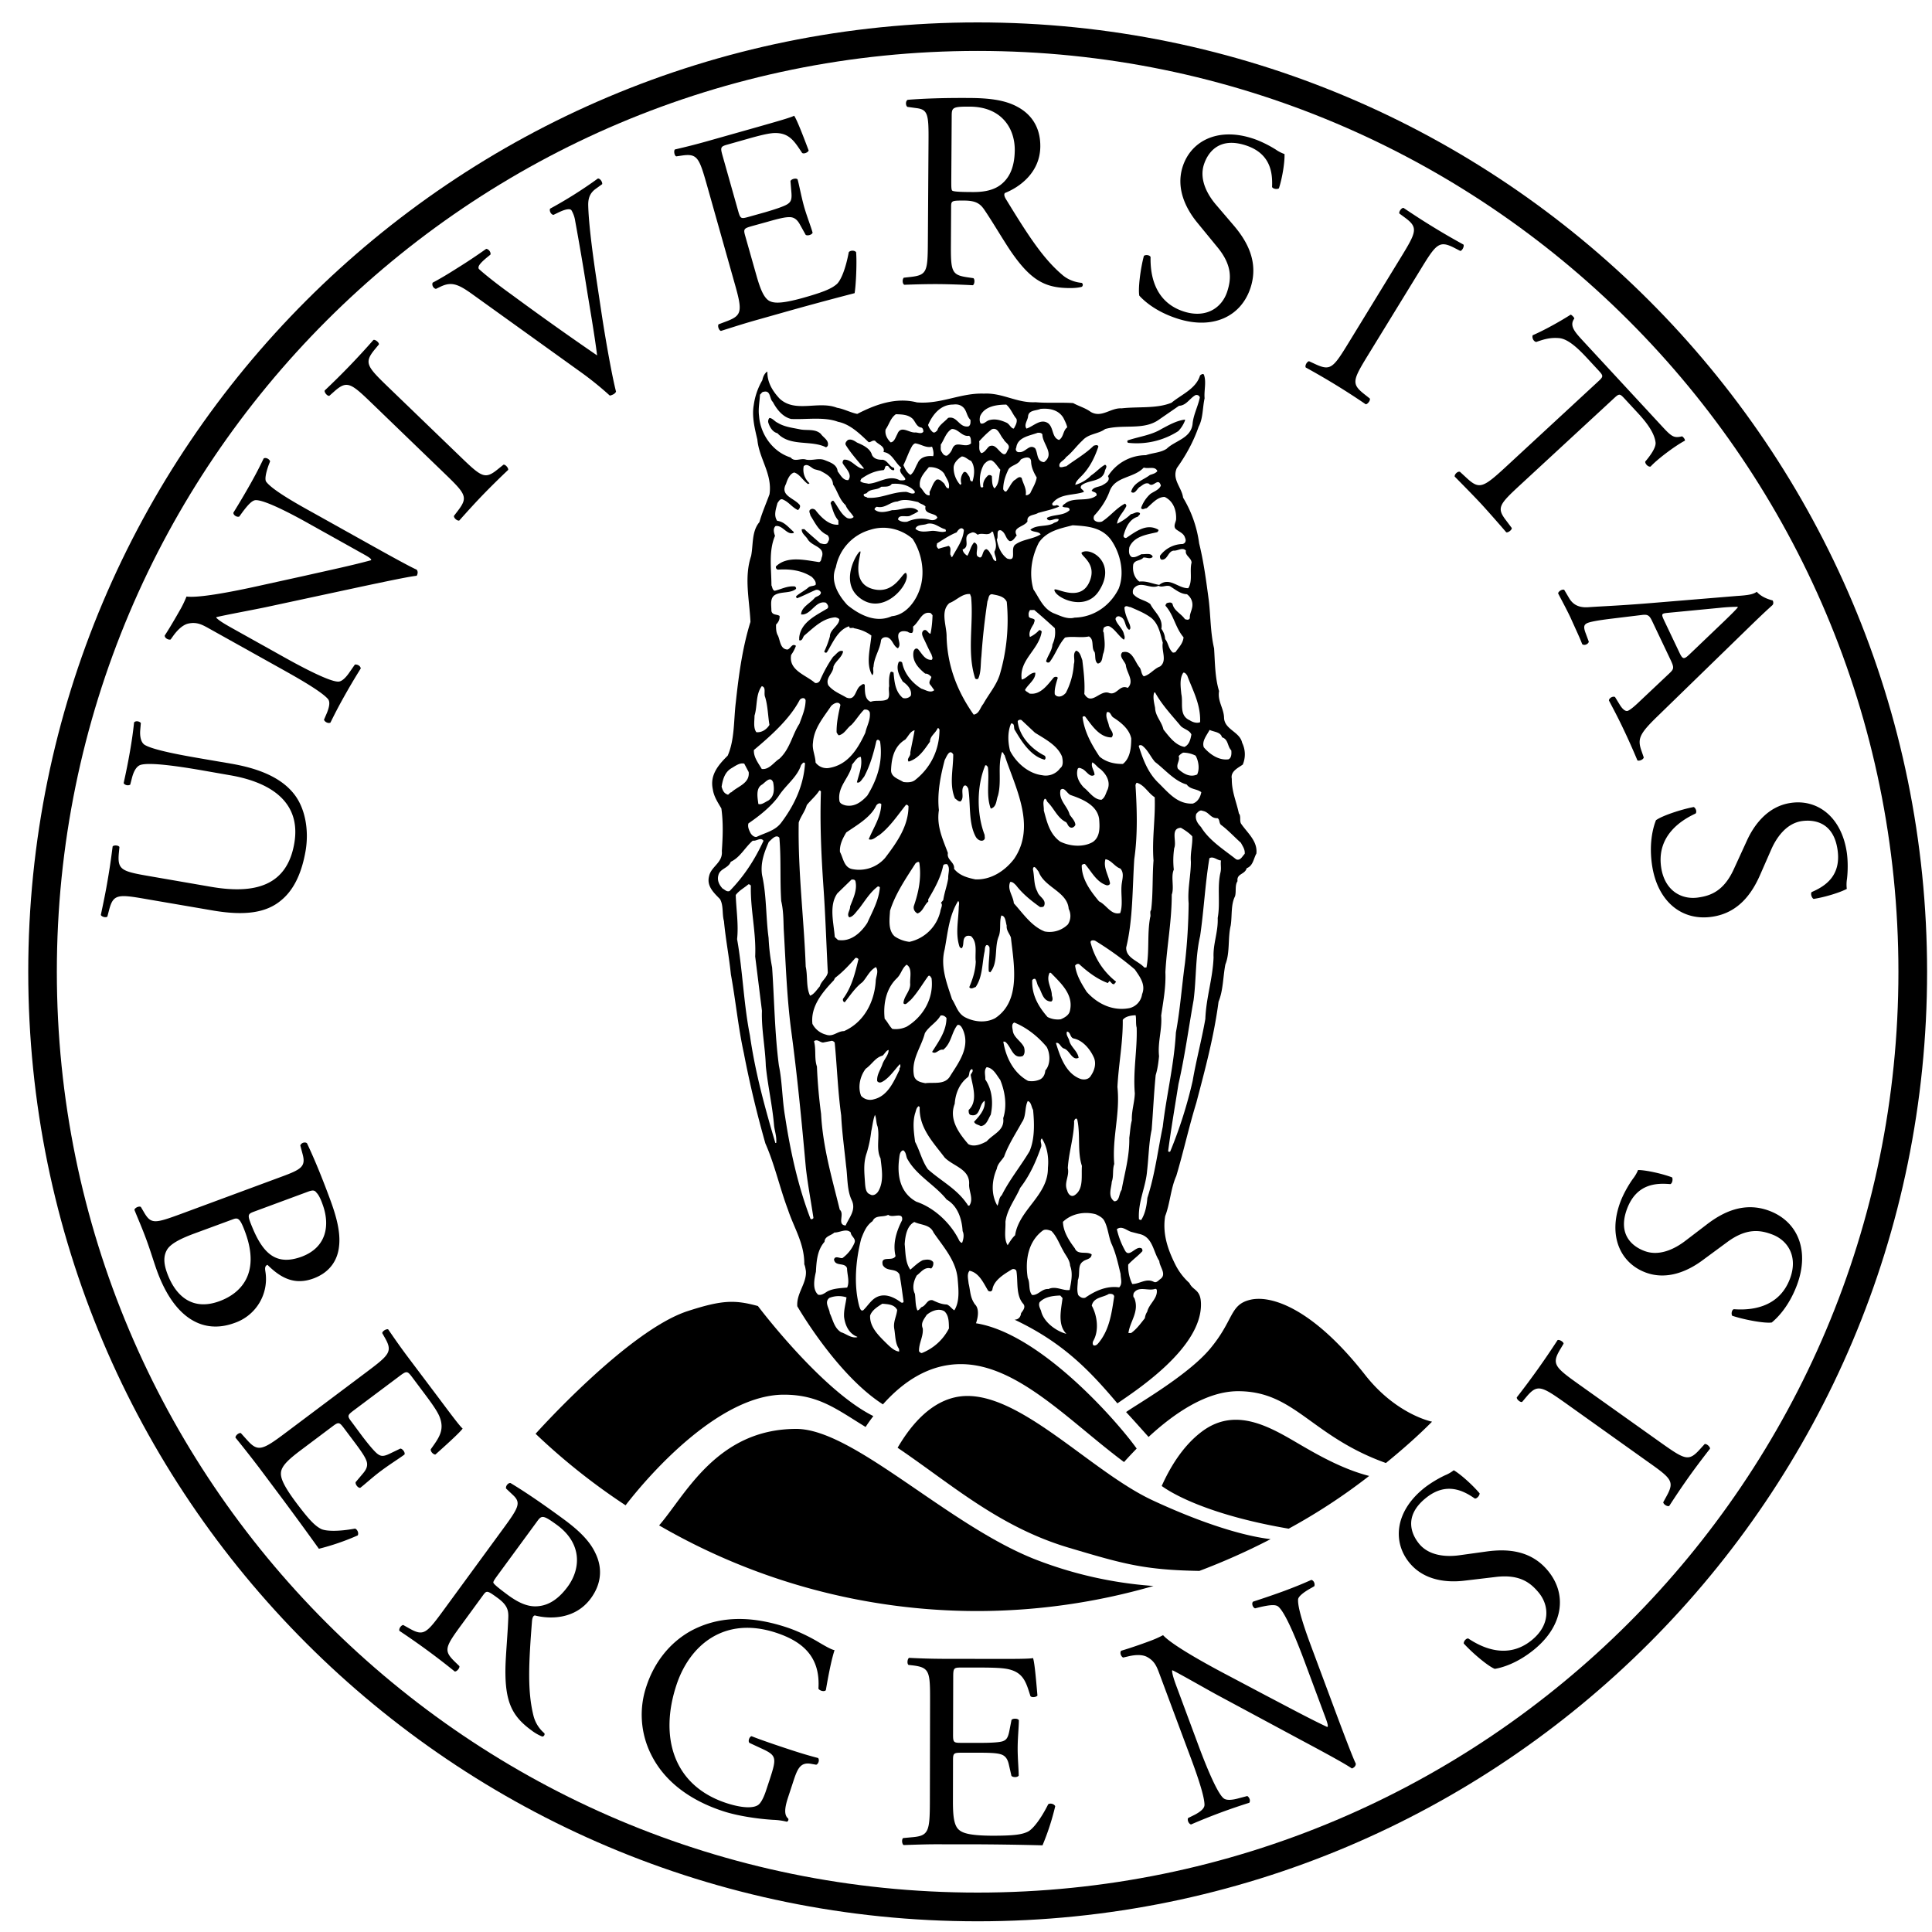 <svg width="50" height="50" xmlns="http://www.w3.org/2000/svg"><g fill="currentColor" fill-rule="evenodd"><path d="M5.134 19.92c-.444-.075-1.271-.205-1.506-.121-.096.037-.168.158-.213.334l-.045.174c-.059.036-.15.007-.17-.041.061-.272.114-.534.163-.816.052-.3.079-.494.107-.754.047-.051.138-.029.175.015l-.015.174c-.017.183.023.331.11.389.22.141 1.043.284 1.444.353l.81.139c.624.109 1.265.323 1.627.798.282.367.378.931.287 1.461-.087.495-.265.973-.627 1.271-.381.325-.934.413-1.788.265l-1.691-.29c-.746-.131-.87-.136-.977.273l-.046.176c-.037.039-.156.004-.169-.043.075-.356.126-.599.174-.886.051-.293.086-.531.131-.885.03-.039.154-.032.176.015l-.017.174c-.035.425.084.458.829.586l1.548.268c1.154.201 1.976-.027 2.165-1.122.18-1.04-.568-1.575-1.659-1.763l-.823-.144zM9.66 14.14c.191.106.946.528 1.122.602.03.034.04.091.002.159-.15.016-.475.078-1.412.277l-2.499.537c-.294.062-1.055.203-1.27.256l-.007.014c.062.069.205.156.396.263l1.384.773c.298.166 1.127.621 1.377.619.092.002.201-.104.302-.256l.129-.185c.073-.01.146.039.152.101a16.77 16.77 0 0 0-.434.733c-.149.266-.238.441-.351.669-.057.028-.147-.017-.166-.076l.078-.181c.062-.157.082-.28.028-.35-.178-.217-.956-.643-1.261-.814l-1.835-1.024c-.178-.099-.314-.168-.535-.116-.139.038-.268.166-.372.308l-.072.101c-.061.017-.156-.037-.153-.102.168-.257.356-.592.421-.706a2.88 2.88 0 0 0 .143-.304c.395.055 1.651-.226 2.004-.305l1.036-.228c.733-.165 1.263-.277 1.734-.406l.007-.014c-.018-.043-.117-.098-.252-.172l-1.36-.76c-.297-.168-1.127-.622-1.383-.609-.079.007-.173.087-.348.324l-.073.101c-.062.023-.161-.039-.151-.103a21 21 0 0 0 .437-.738c.153-.273.239-.441.346-.664.06-.033.149.017.166.076l-.037.095c-.08.222-.102.378-.065.43.169.236.962.664 1.256.828l1.516.847zM9.637 10.45c-.553-.535-.654-.612-.978-.327l-.136.121c-.052.011-.136-.091-.12-.138a19.104 19.104 0 0 0 1.261-1.308c.047-.017.151.065.142.116l-.117.141c-.27.335-.193.431.362.966l1.864 1.798c.555.535.637.595.972.322l.143-.115c.05-.011.134.089.121.135a22.21 22.21 0 0 0-.643.634c-.213.221-.379.404-.622.676-.045.015-.139-.054-.139-.118l.11-.144c.26-.344.198-.426-.357-.961L9.637 10.45zM12.218 7.61c-.359-.257-.533-.327-.817-.191l-.119.057c-.065-.01-.114-.099-.084-.161.187-.099.388-.218.651-.386.272-.169.483-.312.733-.488.059 0 .129.084.111.148l-.086.07c-.215.178-.241.245-.216.299.052.053.365.32.852.669a79.84 79.84 0 0 0 2.21 1.571c-.064-.526-.204-1.323-.27-1.739a73.802 73.802 0 0 0-.297-1.739.767.767 0 0 0-.095-.275c-.027-.042-.119-.054-.349.059l-.119.057c-.067-.009-.113-.109-.086-.161a11.252 11.252 0 0 0 1.236-.78c.061-.004.123.095.111.146l-.178.129c-.139.105-.186.238-.183.416.009.397.084 1.048.203 1.85l.145.966c.11.722.271 1.616.372 2.01a.165.165 0 0 1-.057.061.322.322 0 0 1-.104.04 8.376 8.376 0 0 0-.798-.641L12.218 7.61zM18.295 4.79c-.206-.726-.25-.827-.676-.76l-.117.017c-.049-.015-.071-.146-.035-.179.305-.071.545-.131.831-.212l1.317-.372c.448-.128.86-.243.937-.289.078.11.262.599.376.899-.015.051-.124.098-.169.064-.2-.3-.331-.526-.722-.515-.155.007-.382.064-.689.151l-.505.143c-.209.058-.206.072-.13.339l.395 1.4c.056.196.078.189.286.131l.407-.114c.294-.086.507-.16.582-.212.077-.052.114-.107.099-.293l-.025-.302c.023-.054.142-.085.184-.044.047.168.096.448.171.715.072.25.175.508.218.664-.013.055-.132.089-.179.057l-.141-.253c-.064-.119-.143-.212-.292-.205-.105 0-.275.039-.548.118l-.406.112c-.21.06-.23.074-.178.255l.28.988c.104.37.193.602.337.691.108.058.277.094.893-.079.54-.153.734-.24.867-.359.107-.106.226-.404.303-.82.04-.047.144-.055.19 0 .022.258-.002.847-.039 1.061-.635.165-1.259.333-1.882.51l-.63.178c-.3.084-.537.159-.946.289-.047-.007-.094-.114-.064-.17l.225-.085c.389-.15.396-.264.186-.998l-.711-2.521zM24.03 3.65c.005-.691-.017-.815-.314-.852l-.233-.032c-.05-.037-.05-.154.009-.183.407-.032.909-.052 1.621-.047.452.004.881.044 1.215.227.347.184.598.513.595 1.023-.003.689-.552 1.065-.916 1.209-.037.042-.001.116.036.174.575.941.957 1.527 1.449 1.944.122.109.305.19.499.207.037.015.044.072.007.102-.065.02-.181.035-.32.033-.617-.003-.988-.187-1.5-.925-.187-.27-.481-.775-.704-1.102-.109-.161-.225-.235-.517-.237-.327-.001-.34.004-.342.156l-.005.918c-.006.763.009.85.43.912l.152.022c.044.037.029.161-.015.183a19.663 19.663 0 0 0-.865-.029c-.307-.002-.567.005-.909.017-.046-.022-.059-.131-.014-.183l.181-.02c.423-.049.438-.143.443-.906l.017-2.611zm.589 1.04c0 .131 0 .211.021.24.022.023.131.039.502.04.262.004.538-.025.75-.184.198-.151.365-.404.37-.899.004-.574-.349-1.122-1.157-1.127-.451-.004-.473.025-.475.23l-.011 1.7zM30.486 8.25c-.584-.184-.894-.48-1.001-.599-.035-.179.03-.699.119-1.029.05-.039.157-.019.173.031-.009.386.062 1.156.867 1.411.582.183.987-.109 1.118-.523.098-.307.143-.666-.263-1.153l-.522-.637c-.275-.339-.551-.86-.372-1.43.208-.66.891-1.03 1.791-.745.217.067.451.188.617.292a.94.94 0 0 0 .23.119c.009.188-.05.595-.144.885-.04.034-.156.019-.178-.033.015-.361-.03-.872-.696-1.082-.681-.215-.969.191-1.07.508-.126.404.114.8.321 1.04l.446.522c.352.41.654.947.446 1.606-.242.763-.981 1.102-1.882.817M36.255 6.66c.402-.657.454-.77.109-1.025l-.148-.109c-.021-.047.057-.151.106-.146.304.203.51.337.772.497.248.152.462.277.781.453.024.042-.032.161-.084.164l-.162-.084c-.384-.193-.463-.095-.864.562l-1.354 2.207c-.402.657-.444.753-.104 1.021l.143.113c.023.047-.057.152-.106.149a18.576 18.576 0 0 0-1.551-.951c-.027-.042.023-.147.084-.163l.164.076c.393.181.46.102.862-.555l1.352-2.209zM39.354 12.54c-.56.518-.631.602-.371.936l.141.188c.009.05-.097.127-.142.112a35.638 35.638 0 0 0-.631-.716c-.198-.213-.377-.394-.703-.726-.013-.047.067-.143.135-.124l.192.177c.309.28.413.232.975-.285l2.386-2.207c.166-.152.171-.159.024-.318l-.272-.294c-.213-.23-.495-.515-.741-.533-.237-.02-.403.035-.59.1-.073-.013-.114-.112-.091-.174.319-.138.735-.374.983-.533.025.006.095.072.094.102-.141.191.027.362.253.607l2.001 2.163c.266.289.32.328.535.277.033.019.084.082.072.113-.273.144-.741.504-.886.669-.063.018-.147-.072-.139-.129.119-.138.282-.359.267-.493-.024-.207-.17-.45-.44-.743l-.35-.379c-.148-.16-.148-.151-.325.013l-2.377 2.197zM43.199 17.43c.124-.116.131-.149.037-.349l-.471-.991c-.077-.164-.116-.195-.277-.174l-.798.097c-.343.042-.542.08-.614.114-.079.038-.103.089-.042.253l.084.227c-.01.06-.116.112-.171.063-.067-.176-.165-.379-.304-.691-.104-.218-.228-.447-.319-.622.007-.054.106-.116.158-.092l.123.208c.088.152.228.263.509.241.358-.025.872-.043 1.74-.117l2.091-.173c.282-.018.424-.038.52-.109.121.136.292.193.412.225.019.038.027.092-.013.127-.248.222-.5.47-.743.706l-2.214 2.154c-.474.458-.533.59-.431.889l.064.186c-.012.062-.123.099-.164.077a17.532 17.532 0 0 0-.358-.803c-.149-.316-.281-.559-.379-.747.002-.065.104-.12.158-.09l.111.181c.078.132.162.205.228.173.07-.034.174-.121.307-.25l.756-.713zm-.032-1.57c-.176.018-.179.027-.092.213l.384.807c.089.192.122.192.272.048l.902-.862c.132-.129.282-.272.342-.349l-.007-.013a4.641 4.641 0 0 0-.462.027l-1.339.129zM42.755 22.39c-.089-.605.042-1.013.101-1.162.146-.111.642-.279.977-.342.057.026.088.132.047.169-.35.161-1.013.562-.889 1.395.091.604.529.842.961.777.316-.045.661-.164.921-.738l.344-.75c.184-.396.533-.872 1.124-.959.682-.104 1.315.347 1.454 1.283.032.223.028.488.005.683a.909.909 0 0 0-.005.258c-.165.09-.557.214-.859.26-.047-.022-.087-.134-.049-.178.332-.144.77-.408.668-1.098-.104-.705-.594-.785-.926-.738-.416.063-.667.452-.793.743l-.275.627c-.213.496-.564 1.004-1.248 1.105-.792.119-1.419-.399-1.558-1.335M7.294 30.45c.505-.186.624-.262.538-.579l-.06-.226c.022-.07.124-.101.173-.057.169.356.362.813.597 1.449.159.429.276.85.233 1.214-.034.347-.225.673-.661.835-.491.182-.85-.013-1.192-.352-.067.027-.067.089-.054.17a1.202 1.202 0 0 1-.802 1.335c-.791.291-1.539-.098-1.994-1.325-.074-.198-.176-.54-.282-.827-.11-.3-.211-.527-.311-.775.006-.049.11-.106.166-.077l.067.114c.194.339.273.324.991.06l2.591-.959zm-2.283 1.48c-.244.092-.588.233-.691.418-.109.189-.067.405.009.61.225.605.669.969 1.352.716.538-.198 1.065-.703.664-1.788-.136-.369-.188-.38-.324-.328l-1.01.372zm1.582-.58c-.19.07-.201.082-.059.424.285.686.627.984 1.27.75.667-.249.736-.841.543-1.359-.053-.151-.105-.248-.156-.298-.045-.062-.089-.074-.213-.029l-1.385.512zM9.484 35.51c.605-.454.684-.532.468-.904l-.059-.104c-.003-.052.111-.119.154-.097.177.258.319.461.497.699l.822 1.092c.28.374.536.718.607.775-.074.107-.465.458-.705.672-.052.004-.134-.08-.119-.137.207-.292.371-.497.22-.857-.062-.143-.196-.332-.389-.589l-.314-.419c-.132-.175-.144-.166-.364 0l-1.164.872c-.162.124-.149.141-.016.315l.251.339c.185.243.331.414.406.466.077.054.141.069.309-.013l.273-.131c.057.003.131.101.107.154-.139.104-.382.254-.603.42-.212.156-.415.345-.542.442-.059.007-.133-.092-.119-.147l.188-.223c.087-.103.144-.208.085-.346-.038-.099-.137-.245-.307-.471l-.253-.337c-.131-.175-.149-.188-.302-.074l-.82.616c-.308.231-.493.397-.521.566-.017.121.01.291.394.804.337.448.486.598.647.679.136.06.458.064.874-.012.058.02.102.114.069.176a6.187 6.187 0 0 1-1.005.346 88.708 88.708 0 0 0-1.154-1.573l-.392-.524a32.259 32.259 0 0 0-.612-.778c-.009-.047.075-.129.137-.12l.161.179c.278.31.387.275.998-.185l2.093-1.571zM13.024 39.56c.409-.558.465-.671.245-.875l-.171-.161c-.019-.059.05-.153.114-.143.35.211.768.491 1.343.912.364.265.688.549.85.894.175.351.187.767-.114 1.178-.409.556-1.071.54-1.45.442-.056.014-.069.094-.074.163-.086 1.1-.117 1.798.037 2.423a.875.875 0 0 0 .283.462c.02.032-.006.084-.053.087a1.17 1.17 0 0 1-.28-.161c-.499-.364-.69-.731-.673-1.627.007-.33.062-.911.074-1.31.005-.193-.045-.32-.279-.491-.265-.193-.281-.196-.372-.072l-.54.739c-.453.616-.491.696-.186.992l.111.107c.013.055-.073.147-.12.139a18.84 18.84 0 0 0-1.43-1.05c-.024-.042.028-.139.095-.154l.158.089c.371.208.44.139.891-.477l1.541-2.106zm-.133 1.19c-.077.106-.124.17-.124.205.005.032.084.107.384.329.21.152.452.293.715.288.25-.006.535-.114.827-.511.34-.465.374-1.116-.277-1.594-.364-.265-.399-.256-.518-.09l-1.007 1.373zM20.394 46.52c-.091.278-.104.455.005.545a.06.06 0 0 1-.035.081 1.732 1.732 0 0 0-.357-.049c-.4-.024-.925-.102-1.299-.226-.82-.269-1.499-.745-1.854-1.458a2.296 2.296 0 0 1-.123-1.778c.193-.587.582-1.117 1.161-1.434.62-.33 1.41-.432 2.453-.09.394.129.737.325.846.392.122.071.32.19.407.203-.075.228-.151.601-.225 1.035-.038.05-.166.015-.192-.04.052-.81-.391-1.214-1.096-1.446-1.341-.441-2.242.322-2.581 1.36-.436 1.325-.092 2.593 1.297 3.049.427.139.713.134.828.042.051-.038.126-.151.198-.372l.091-.275c.191-.582.182-.629-.23-.817l-.292-.136c-.047-.045.002-.166.055-.173.197.079.574.21.983.344.269.089.505.16.738.22.04.045.014.151-.048.174l-.116-.02c-.302-.062-.373.131-.487.482l-.127.387zM24.07 44.02c.002-.756-.012-.865-.441-.919l-.116-.013c-.045-.029-.03-.161.015-.183.312.016.559.023.857.025l1.367.002c.466.001.896.001.983-.021.044.125.085.648.114.97-.03.042-.146.057-.181.015-.109-.344-.173-.599-.552-.693-.153-.038-.386-.045-.706-.047h-.523c-.218-.001-.218.014-.218.29l-.004 1.454c0 .203.02.205.24.205h.421c.305.002.532-.012.619-.04.087-.03.138-.074.174-.255l.059-.3c.037-.042.161-.042.19.008 0 .176-.031.458-.031.736 0 .262.027.537.027.698-.028.05-.151.05-.188.007l-.065-.284c-.028-.13-.079-.241-.225-.278-.102-.029-.276-.037-.56-.037h-.423c-.218 0-.239.007-.239.195l-.002 1.024c-.002.388.02.634.136.758.087.088.24.168.88.171.561 0 .772-.028.931-.109.131-.072.329-.327.518-.704.051-.037.153-.013.182.05a6.422 6.422 0 0 1-.329 1.012 79.784 79.784 0 0 0-1.949-.027h-.656c-.312-.002-.558.005-.989.02-.042-.024-.057-.139-.014-.181l.24-.022c.416-.037.451-.144.453-.909l.005-2.618zM34.016 42.83c-.116-.314-.444-1.154-.421-1.441.007-.067.122-.171.329-.286l.089-.051c.026-.055-.009-.151-.076-.164-.226.101-.402.173-.694.283-.258.094-.493.175-.812.279-.047.04-.013.152.05.174l.12-.03c.286-.067.41-.067.474-.02.205.156.542 1.041.663 1.36l.543 1.459c.054.143.094.25.079.295l-.014.005c-.442-.208-.917-.464-1.583-.813l-.939-.497c-.319-.167-1.457-.768-1.724-1.065a2.675 2.675 0 0 1-.305.138c-.124.047-.485.179-.779.265-.043.049-.005.151.051.176l.121-.028c.171-.042.352-.056.483.005.203.104.261.244.332.436l.734 1.969c.123.327.44 1.155.435 1.437-.005.087-.099.168-.249.248l-.176.087c-.025.057.017.15.077.166a15.316 15.316 0 0 1 1.507-.561c.035-.051.01-.135-.051-.175l-.218.057c-.176.05-.327.061-.397 0-.192-.159-.529-1.043-.648-1.363l-.553-1.488c-.077-.203-.129-.362-.131-.453l.013-.007c.198.098.871.483 1.133.626l2.252 1.211c.845.451 1.13.617 1.256.704.074-.028.102-.078.101-.125-.086-.17-.388-.98-.465-1.183l-.607-1.63zM39.728 42.67c-.468.391-.885.495-1.043.52-.17-.065-.572-.403-.803-.656-.006-.062.068-.142.119-.129.322.215 1.008.572 1.655.03.469-.391.441-.889.161-1.224-.205-.245-.483-.476-1.11-.399l-.82.097c-.433.05-1.022.002-1.404-.456-.443-.53-.389-1.307.337-1.912.173-.144.401-.278.578-.361a.928.928 0 0 0 .225-.13c.161.092.471.363.669.597.005.052-.07.145-.125.134-.297-.207-.752-.445-1.287.005-.546.454-.362.917-.147 1.174.271.323.736.334 1.05.288l.679-.094c.533-.075 1.149-.042 1.593.49.513.614.398 1.419-.327 2.026M40.527 36.32c-.629-.446-.738-.506-1.016-.179l-.118.14c-.048.019-.147-.068-.139-.117a20.923 20.923 0 0 0 1.055-1.481c.042-.023.158.042.156.092l-.094.158c-.22.371-.126.455.501.902l2.11 1.501c.628.445.72.493 1.01.173l.124-.136c.049-.017.146.071.139.119-.223.287-.372.485-.541.721-.177.25-.316.455-.514.76-.043.024-.146-.033-.156-.094l.088-.161c.208-.38.132-.451-.497-.895l-2.108-1.503zM46.504 33.26c-.215.572-.528.865-.651.966-.181.027-.697-.067-1.023-.174-.033-.051-.01-.158.042-.17.384.029 1.157-.001 1.453-.791.214-.572-.056-.992-.463-1.144-.301-.113-.656-.176-1.163.199l-.665.49c-.353.255-.889.505-1.448.295-.647-.243-.981-.942-.65-1.828.08-.211.213-.443.327-.6a.974.974 0 0 0 .13-.223c.187 0 .591.084.878.189.03.042.01.16-.044.176-.361-.031-.872-.015-1.119.639-.25.668.139.976.453 1.092.396.149.803-.07 1.055-.263l.545-.416c.426-.33.98-.604 1.627-.362.748.281 1.048 1.039.716 1.925"/><path d="M25.301.58C11.73.58.731 11.58.731 25.152c0 13.571 10.999 24.571 24.57 24.571s24.572-11 24.572-24.571C49.873 11.58 38.872.58 25.301.58m0 48.4c-13.16 0-23.83-10.669-23.83-23.831 0-13.161 10.67-23.831 23.83-23.831 13.162 0 23.83 10.67 23.83 23.831 0 13.162-10.668 23.831-23.83 23.831"/><path d="M31.09 37.06c-.49.374-.817.932-1.025 1.397.451.325 1.51.803 3.286 1.105a15.243 15.243 0 0 0 2.083-1.365c-.636-.161-1.25-.501-1.636-.723-.783-.446-1.757-1.142-2.708-.414M19.615 33.8c-.602-.164-.926-.158-1.818.131-1.55.505-3.936 3.175-3.936 3.175a16.548 16.548 0 0 0 2.329 1.851c.666-.865 2.454-2.863 4.097-2.863.901 0 1.366.378 2.115.836.059-.093.128-.187.2-.282-1.348-.669-2.987-2.848-2.987-2.848"/><path d="M24.845 36.14c-.728.096-1.261.719-1.615 1.328 1.387.939 2.62 2.048 4.428 2.586 1.407.418 1.945.577 3.382.601a17.286 17.286 0 0 0 1.843-.822c-.887-.106-2.052-.538-3.054-1.005-1.625-.756-3.498-2.881-4.984-2.688"/><path d="M20.608 36.98c-2.063 0-2.878 1.726-3.55 2.497a16.42 16.42 0 0 0 8.243 2.217 16.48 16.48 0 0 0 4.551-.649 10.444 10.444 0 0 1-3.067-.691c-2.268-.894-4.698-3.374-6.177-3.374M35.327 35.58c-1.372-1.749-2.454-2.073-2.982-1.939-.528.131-.409.532-1.043 1.282-.579.682-1.902 1.435-2.159 1.621.212.227.509.564.582.644.656-.607 1.495-1.184 2.316-1.184 1.47 0 1.884 1.163 3.826 1.859.414-.338.817-.69 1.194-1.07 0 0-.924-.18-1.734-1.213"/><path d="M32.121 21.32c-.049-.074.003-.2-.059-.268-.062-.299-.188-.567-.183-.896-.04-.194.163-.282.284-.369a.68.68 0 0 0-.017-.565c-.06-.29-.468-.341-.468-.659-.012-.242-.171-.416-.129-.679-.107-.351-.104-.733-.129-1.106-.094-.402-.087-.81-.136-1.236-.067-.501-.132-1.003-.25-1.479a3.08 3.08 0 0 0-.416-1.184c-.033-.265-.295-.468-.161-.766.237-.331.433-.69.564-1.07.117-.22.099-.49.154-.735-.018-.21.052-.428-.02-.617-.037-.029-.07.008-.097.023-.103.349-.483.495-.738.708-.383.159-.861.097-1.293.146-.287-.017-.515.257-.799.092-.141-.104-.307-.146-.454-.228-.334-.022-.673.005-.976-.023-.483.025-.851-.247-1.334-.222-.597-.023-1.111.279-1.734.227-.555-.143-1.098.068-1.544.298-.17-.032-.344-.129-.524-.159-.484-.19-1.08.144-1.487-.238-.186-.2-.322-.426-.315-.7-.076.044-.115.143-.131.225a1.743 1.743 0 0 0-.222.644c-.053.295.027.612.093.891.045.498.392.889.315 1.415-.086.238-.191.473-.262.723-.203.242-.156.579-.214.875-.185.554-.044 1.126-.017 1.706-.207.664-.302 1.365-.379 2.078-.057.465-.027.966-.21 1.384-.25.248-.463.503-.386.868.027.192.13.341.222.499.052.374.037.734.012 1.103.03.304-.281.396-.331.654-.064.253.121.423.282.587.097.163.052.389.104.572.043.468.134.926.179 1.377.124.676.191 1.384.334 2.031.153.797.341 1.578.559 2.345.243.55.372 1.153.586 1.719.153.466.427.873.421 1.41.026.059.029.109.041.166.028.324-.248.58-.222.919 0 0 1.015 1.77 2.216 2.539.49-.55 1.172-1.055 2.051-1.041 1.454.022 2.786 1.491 4.189 2.534.099-.111.21-.228.327-.349-.459-.649-2.467-2.975-4.159-3.243 0 0 .131-.336-.027-.49-.129-.185-.112-.327-.164-.542-.008-.102-.05-.243.025-.327.253.054.364.327.483.52.019.01.039.017.059.015a.067.067 0 0 0 .048-.042c.034-.251.312-.409.505-.528.039-.022.103-.007.118.044.045.276-.02.632.181.852.064.087-.015.171-.061.238-.02.176-.169.167-.169.167 1.256.592 1.949 1.322 2.662 2.166.473-.328 2.187-1.431 2.163-2.58-.008-.379-.206-.332-.3-.535a1.615 1.615 0 0 1-.369-.488c-.184-.371-.332-.781-.258-1.241.129-.334.142-.713.288-1.041.186-.623.327-1.27.518-1.892.227-.861.457-1.716.576-2.618.122-.297.114-.641.176-.963.124-.305.06-.686.139-1.011.039-.254 0-.534.111-.753.037-.126-.009-.284.065-.393-.027-.201.19-.166.237-.335.167-.062.177-.248.251-.379.035-.321-.226-.527-.394-.77zm-.817-2.43c.113.055.285.05.321.191.169.052.137.237.241.339.008.089.005.194-.072.231-.25.035-.486-.131-.639-.31-.059-.159.08-.317.149-.451zm-1.451 3.38c-.033.421-.01.867-.062 1.281-.045.047 0 .133-.025.19-.08.426-.016.87-.095 1.296l-.054.004c-.156-.175-.48-.244-.471-.52.176-.722.159-1.533.209-2.288.091-.622.071-1.288.031-1.92.015-.019.01-.052.04-.054.196.062.287.265.458.374.021.554-.074 1.073-.031 1.637zm-9.47-5.46c-.19-.005-.191-.23-.248-.357-.051-.084-.052-.185-.051-.289.067-.07.096-.129.092-.223-.068-.05-.187-.013-.212-.129 0-.153-.047-.345.107-.424.161-.082.382-.03.526-.144.019-.029-.013-.071-.045-.069-.193-.01-.339.077-.505.115-.063-.028-.055-.093-.082-.14-.003-.455-.075-.888.092-1.282-.028-.082-.058-.186.014-.253.183-.035.295.245.471.176v-.025c-.141-.122-.243-.265-.428-.287-.099-.139-.03-.318.007-.461.04-.054.074-.129.154-.084.15.069.22.193.376.267.04-.032.066-.086.049-.128-.148-.189-.522-.24-.358-.55.034-.11.098-.265.212-.295.147.044.226.213.36.3l.036-.022a.468.468 0 0 1-.15-.442c.098-.086.19.045.28.08l.148.039c.144.079.325.162.33.355.121.176.16.384.326.535.045.121.142.191.209.306-.045.047-.115.05-.172.025-.166-.104-.235-.297-.349-.44-.042-.02-.062.034-.077.054.052.158.089.322.201.451l.003.109c-.239.024-.451-.189-.598-.381-.032-.023-.079-.043-.121-.015-.067.037-.012.109-.005.161.116.181.216.408.434.502.042.033.067.112.027.161-.029.11-.136.072-.21.053-.134-.12-.29-.248-.409-.365l-.067.002c-.013.107.104.174.154.261.111.188.446.188.369.451-.023.049-.011.116-.073.139-.353-.048-.829-.174-1.119.113-.01.038.018.084.06.082.319-.022.619.024.871.19.053.055.119.127.095.206-.052.032-.124.023-.176.057-.102.092-.221.144-.328.236 0 .02.005.042.026.051.163-.062.317-.145.483-.215a.116.116 0 0 1 .133.065c-.004.084-.097.093-.154.135-.121.147-.354.243-.359.436h.053c.228-.034.334-.368.587-.306.039.034.088.103.042.15-.298.181-.692.357-.731.756.005.027-.01.059.012.072.084.003.075-.092.127-.134.245-.206.473-.443.799-.465.03.01.073.016.1.051-.005.166-.243.263-.243.442a2.344 2.344 0 0 1-.146.391c.007.032.049.042.069.02.151-.241.282-.585.577-.672-.004.084.09.018.127.052.158.028.317.09.446.188-.027.33-.151.733.022 1.026.059-.054.005-.153.034-.221.015-.249.166-.441.194-.685.025-.072.109-.09.173-.07.131.054.136.215.263.28.103-.104-.028-.246.02-.379.046-.08.156-.072.235-.049a.144.144 0 0 0 .113.029c.038-.042.026-.107.025-.163.169-.131.223-.407.456-.35l.048.055c-.005.164-.02.327-.053.48-.064-.004-.097-.139-.181-.084-.061.055-.032.127-.004.189.072.145.135.296.212.433.006.044.05.099.003.138-.178.011-.257-.175-.354-.279-.064-.043-.109.024-.117.079-.035.236.127.414.305.557.067-.004.111.037.159.084-.018.084-.095.144-.015.219l.089.124c-.097.086-.226-.008-.332-.038-.24-.149-.446-.394-.496-.671-.017-.032-.066-.042-.091-.018-.079.181.02.36.104.504.117.081.243.208.21.363-.041.058-.133.087-.208.062-.198-.166-.217-.415-.24-.658-.025-.01-.052-.037-.079-.008-.044.107-.039.248-.035.364-.029.104.038.251-.044.335-.124.072-.297.014-.432.066-.163-.062-.15-.269-.155-.436-.027-.047-.074-.009-.099.013-.154.084-.124.413-.379.312-.159-.096-.34-.159-.466-.317-.084-.196.133-.309.133-.481.053-.143.224-.242.251-.396-.102-.055-.176.079-.258.139-.136.193-.25.406-.337.607a.116.116 0 0 1-.131.072c-.237-.208-.691-.325-.619-.726a.976.976 0 0 0 .124-.235c-.102-.075-.134.069-.216.096zm4.855.75c.027.02.047.02.077.006.081-.172.059-.387.084-.587.032-.479.086-.952.156-1.42.035-.066.02-.175.116-.181.142.03.315.047.384.198a4.994 4.994 0 0 1-.176 1.866c-.086.29-.284.51-.433.778-.08.091-.102.254-.248.274-.414-.586-.678-1.245-.7-2.008.007-.283-.172-.666.073-.879.182-.067.328-.249.533-.233l.028.077c.069.69-.114 1.434.106 2.109zm1.803 2c-.346-.171-.666-.508-.703-.894.02-.043.072-.045.099-.03l.346.325c.251.16.582.324.702.619.022.099.041.24-.047.3a.461.461 0 0 1-.471.182c-.347-.042-.664-.316-.827-.631-.058-.233-.067-.49.027-.708.114-.003.05.131.106.185.171.29.407.664.761.753.035-.03.029-.064.007-.101zm-.149-3.25a.755.755 0 0 1-.237.175c-.045-.119.04-.242.101-.347.003-.032.028-.061.017-.101-.049-.052-.158-.017-.15-.117-.011-.051.012-.096.032-.131l.111-.003c.173.145.365.318.533.471a.723.723 0 0 1-.062.422c-.01.161-.122.286-.164.433.017.037.058.045.089.024.157-.203.229-.448.401-.636.192-.042.415.015.618-.029.148.081.051.292.148.405.03.099-.008.236.082.297.136-.021.106-.187.149-.279.052-.184.022-.329.005-.523-.031-.035-.006-.079-.003-.121.047-.044.124-.067.176-.025.119.069.223.243.346.33.037-.033.02-.097.006-.13-.025-.156-.184-.259-.221-.403a.079.079 0 0 1 .119-.062c.159.057.102.248.232.339.057-.019.026-.101.016-.138-.057-.139-.124-.273-.136-.436.036-.074.106-.013.158-.013.183.082.372.154.54.282.198.166.233.427.295.64-.04.211.121.468-.07.614-.154.054-.262.218-.423.255-.069-.06-.057-.161-.105-.226-.126-.143-.188-.467-.448-.396-.101.102.053.219.089.327.016.199.233.417.05.595-.215-.102-.282.215-.495.126-.233-.071-.446.344-.629.03.019-.29-.016-.577-.052-.875-.035-.088-.058-.217-.159-.245-.102.08-.02.236-.059.342a1.87 1.87 0 0 1-.208.75c-.06.065-.137.119-.233.085a.19.19 0 0 1-.053-.045c-.016-.141.038-.295.077-.431-.024-.037-.074-.025-.101-.009-.153.177-.342.465-.632.418-.037-.037-.101-.055-.114-.096.085-.151.28-.271.265-.444-.136-.007-.222.154-.351.178-.074-.515.45-.768.518-1.246-.021-.015-.036-.041-.068-.031zm-.005-2.27c.211-.302.551-.362.873-.446.368.022.742.045.987.369.246.344.367.855.206 1.268-.218.443-.644.743-1.142.753-.193.052-.374-.05-.549-.116-.27-.122-.367-.395-.516-.613-.123-.415-.042-.862.141-1.215zm3.616 5.53a.34.34 0 0 1 .117-.092.732.732 0 0 1 .322.078c.077.136.109.344.04.488-.194.084-.362-.026-.498-.149-.055-.117.064-.211.019-.325zm.15-.24c-.236-.044-.395-.265-.543-.45-.044-.204-.21-.345-.216-.56-.024-.124-.066-.287-.022-.399h.022c.171.315.432.59.671.877.085.075.223.102.268.211-.022.123-.055.265-.18.321zm-1.662 4.3c-.238.061-.35-.209-.548-.303-.221-.267-.448-.569-.448-.931.015-.03.052-.038.084-.035.166.191.3.471.562.55.037.005.079-.008.087-.05-.038-.208-.181-.413-.119-.624.154.022.242.196.384.24.097.1.06.243.042.365-.044.253.039.549-.044.788zm-.072 4.5c.03-.589.145-1.152.138-1.736.069-.09.205-.114.332-.12.022.085 0 .223.028.322.019.565-.097 1.118-.048 1.699-.007.236-.086.454-.077.699-.039.144-.044.305-.066.453.009.483-.119.905-.199 1.348-.072.096-.049.3-.192.294-.172-.131-.072-.339-.062-.507.054-.137.012-.314.064-.458-.057-.694.156-1.294.082-1.994zm-.157 4.05c.117.248.174.525.239.79.004.136.054.25-.036.347-.329-.047-.628.094-.879.268-.079.024-.138-.023-.18-.067-.045-.121-.013-.263-.011-.389.067-.153-.019-.381.132-.481.071-.064.218-.054.225-.185-.129-.09-.361.027-.435-.156-.149-.198-.301-.429-.308-.686.218-.211.557-.278.854-.194.078.038.176.084.218.171.095.181.107.396.181.582zm-.507 1.61c.047-.221.292-.208.441-.303.057-.007.128-.002.139.065-.065.428-.12.864-.409 1.208-.03.036-.065.07-.12.06-.037-.024-.029-.081-.014-.114.156-.267.107-.654-.037-.916zm-.656.73c-.268-.07-.595-.308-.657-.598-.029-.069-.072-.146-.037-.22.131-.141.346-.169.535-.174l.059.067c-.037.295-.136.689.1.925zm-.464-1.16c-.173-.015-.267.169-.424.154-.103-.117-.046-.309-.113-.438-.072-.458.009-.949.393-1.232.072-.042.151-.01.219.013.141.143.205.335.304.507.064.129.171.234.181.394.079.199.024.432-.013.627-.171.027-.354-.114-.547-.025zm-3.153.67c.112-.097.308-.185.459-.094.123.112.113.297.118.443a1.344 1.344 0 0 1-.705.639.098.098 0 0 1-.07-.051c-.005-.214.116-.374.097-.588-.06-.141.035-.243.101-.349zm.523-.27c-.137-.002-.255-.057-.371-.111-.144-.025-.164.143-.283.178-.037.027-.06.081-.109.087-.055-.124-.044-.282-.064-.429-.078-.154-.032-.339.049-.478.107-.076.198-.232.372-.178a.177.177 0 0 0 .052-.166c-.065-.085-.181-.067-.27-.049-.117.056-.224.163-.322.245-.131-.184-.122-.431-.146-.66.015-.22.059-.475.25-.574.171.084.406.06.497.273.258.376.583.728.624 1.199.023.277.058.584-.086.814-.075-.045-.104-.113-.193-.151zm-.79-2.66c-.426-.233-.503-.687-.443-1.128.009-.074.016-.18.104-.203.088.06.064.169.118.243.238.418.711.661 1.006 1.033.284.164.393.493.413.817.045.092.021.213-.012.298-.03.012-.049-.025-.069-.04-.213-.448-.641-.86-1.117-1.02zm-2.006-12.07c.153-.036.205-.184.324-.268.111-.111.201-.267.329-.396.067-.013.131.012.149.076.02.196-.079.345-.116.521-.198.425-.452.836-.947.913a.36.36 0 0 1-.341-.141c-.006-.183-.094-.337-.067-.517.025-.367.269-.649.47-.947.055-.059.189-.138.24-.029-.051.232-.103.46-.099.711.015.024.027.057.058.077zm1.049 2.58c.276-.21.481-.523.684-.775.02-.023.064.008.07.032-.001.51-.298.932-.605 1.335a.89.89 0 0 1-.835.293c-.233-.035-.245-.286-.334-.447-.012-.193.074-.354.163-.504.266-.184.634-.389.776-.697.03-.044.091-.082.131-.035-.012.34-.203.608-.325.907.095.042.187-.061.275-.109zm.758-1.9c.265-.081.406-.311.551-.514 0-.147.145-.219.198-.348.032-.015.034.02.049.031 0 .519-.221.987-.636 1.312-.082.062-.203.06-.298.047-.128-.079-.324-.128-.319-.31.012-.314.081-.616.366-.787.09-.097.124-.208.243-.243-.03.184-.077.386-.112.58.021.094-.106.155-.042.232zm1.316 4.79c.017.022.034.046.064.035.06-.09.008-.224.09-.291.036-.037.106-.029.146-.015.178.169.093.449.121.657-.01.243-.08.453-.168.661.042.067.113.012.166-.004.177-.26.165-.59.225-.894.019-.062.002-.147.052-.189.042-.013.074.034.081.064.006.211-.036.422-.019.62l.037.02c.215-.253.097-.647.225-.944.057-.166.008-.365.062-.526.111.006.111.169.139.261-.012.126.074.208.109.307.079.71.265 1.644-.407 2.088-.239.128-.529.099-.758-.013-.213-.099-.25-.316-.359-.478-.128-.399-.309-.834-.19-1.29.081-.431.113-.877.349-1.251.044.035.013.119.015.176-.01.342-.089.674.02 1.006zm2.014-1.43c-.094-.166-.072-.381-.114-.574.02-.143.114.024.148.062.148.411.743.515.778.964a.405.405 0 0 1-.02.401.672.672 0 0 1-.602.183c-.341-.134-.559-.465-.798-.729-.017-.195-.178-.356-.094-.552.062-.009.11.048.149.084.173.226.394.402.624.566.042 0 .094.006.109-.045.054-.159-.148-.225-.18-.36zm-.345 4.03c-.072-.154-.275-.255-.29-.431-.009-.062-.042-.171.04-.206.314.128.604.352.837.631.096.176.102.458-.035.609-.007.088-.042.179-.129.229a.53.53 0 0 1-.319.041c-.372-.203-.574-.606-.639-1.015h.044c.166.121.191.456.456.374.062-.05.058-.153.035-.232zm.609-.78c-.235-.27-.411-.57-.396-.953.02-.027.045-.042.077-.033.049.06.045.151.096.216.077.136.11.369.32.369.055-.033.029-.111.015-.158 0-.199-.158-.377-.059-.585h.032c.265.273.594.564.495.981-.022.116-.141.181-.238.222a.58.58 0 0 1-.342-.059zm-3.552-.43c.182-.188.317-.429.467-.632.052-.024.054.03.083.053.067.524-.218 1.003-.641 1.258a.659.659 0 0 1-.374.059c-.082-.082-.122-.181-.198-.262-.042-.392.04-.788.32-1.053.113-.114.125-.25.247-.347.159.089.079.344.094.505 0 .187-.164.308-.175.493.061.07.12-.042.177-.074zm.377.85c.101-.176.302-.275.406-.456.067-.019.121.02.154.062-.002.335-.196.597-.372.877.102.079.171-.084.287-.055.214-.17.211-.443.369-.641.062-.02.105.048.129.095.223.462-.096.874-.311 1.215-.134.25-.431.166-.649.196-.122-.025-.253-.049-.293-.19-.082-.421.188-.739.28-1.103zm.605-4.01c-.03.194-.099.369-.129.565l-.06.07c.059.051-.007.151-.015.22a1.052 1.052 0 0 1-.8.79.864.864 0 0 1-.381-.141c-.178-.157-.134-.446-.121-.664.139-.443.411-.837.661-1.228.027-.021.092-.067.099-.003.055.391-.023.755-.139 1.095-.029.079.01.166.09.206.14-.046.171-.219.279-.308l-.002-.057c.164-.277.324-.56.388-.876.02-.041.062-.033.099-.035.093.098.023.242.031.366zm-2.094-2.14c-.153.166-.332.302-.571.252-.058-.017-.132-.042-.149-.106-.065-.385.275-.615.327-.952.072-.076.126-.193.225-.196.049.234-.049.442-.101.659.076.038.134-.088.185-.143.154-.287.245-.604.318-.926.029-.065.094-.018.099.027.074.523-.083.978-.333 1.385zm-.775 2.53l.367-.357c.04-.002.087-.004.101.043.053.228-.061.451-.139.654.008.099-.099.198-.022.28.109-.015.177-.144.25-.219.156-.201.286-.428.491-.58.02 0 .042.006.052.025-.027.335-.191.619-.324.917-.164.255-.429.5-.761.443l-.082-.077c-.027-.366-.156-.815.067-1.129zm1.169 4.2c.06-.049.09-.129.157-.148.005.131-.117.24-.161.373-.048.144-.149.268-.134.434.061.075.133.017.188-.017.164-.119.26-.273.398-.421.02.015.011.054.013.081-.027.01-.022.037-.02.062-.144.292-.299.679-.664.765a.317.317 0 0 1-.332-.089c-.093-.234-.022-.519.12-.701.165-.116.247-.291.435-.339zm-.051 2.66c.034.293.091.605-.063.857-.046.07-.133.124-.208.073-.108-.036-.119-.164-.129-.263-.019-.3-.052-.543.043-.813.054-.175.094-.368.116-.555.032-.143.044-.294.096-.426.04.092.028.208.068.302.061.27-.047.576.077.825zm-.501 2.08c.067-.171.129-.341.295-.457.072-.171.275-.09.403-.164.114.097.397-.09.36.141-.142.278-.248.597-.169.927-.076.156-.396-.033-.331.232.106.186.334.064.433.243.044.23.072.471.106.706-.01.037-.057.029-.074.012-.178-.131-.416-.245-.637-.123-.134.073-.22.223-.332.331-.067.037-.086-.056-.103-.097-.152-.567-.089-1.213.049-1.751zm1.726-1.8c-.153-.216-.208-.478-.331-.709-.033-.245-.068-.5-.001-.735.025-.062.027-.145.094-.189l.026.025c-.02.54.349.911.648 1.307.228.229.664.298.63.704 0 .178.121.379.005.54-.052.003-.038-.035-.07-.062-.268-.384-.662-.577-1.001-.881zm1.046-.65c-.25-.29-.506-.644-.352-1.043.019-.267.121-.528.347-.696.046-.064.01-.178.104-.203.044.062-.028.106-.037.153.044.271.198.675-.052.904-.003.047-.001.11.046.129.265.072.213-.274.367-.366.027.213-.131.391-.273.543.023.071.112.074.171.113.152-.014.194-.188.26-.295.068-.316.036-.654-.143-.914.012-.089-.045-.233.037-.316.174.019.258.208.35.327.125.301.183.671.078.993.041.319-.245.396-.428.599-.134.072-.32.156-.475.072zm.737.64c.021-.133.124-.213.189-.316.111-.313.307-.608.46-.888.117-.161.068-.379.152-.551.094.024.092.155.138.227.037.371.042.753-.089 1.068-.23.388-.523.743-.721 1.142-.081.071-.067.181-.113.272-.171-.29-.146-.662-.016-.954zm.224 1.37c.042-.327.259-.59.381-.877.253-.327.414-.694.545-1.07.018-.08-.047-.146.015-.211.136.204.186.486.158.761.011.713-.748 1.077-.849 1.746-.08.071-.141.176-.193.257-.104-.166-.048-.408-.057-.606zm1.614-1.39c.025-.406.151-.772.164-1.179-.017-.064.069-.166.087-.047.076.385-.006.805.114 1.17-.018.27.049.602-.188.757-.097.062-.172-.037-.191-.116-.095-.206.062-.372.014-.585zm.603-2.4c-.055.104-.164.12-.26.097-.387-.129-.541-.575-.65-.934.092-.029.119.112.203.141.152.038.214.327.384.241-.027-.179-.213-.283-.245-.456-.022-.07-.092-.148-.054-.223.101.018.069.166.185.183.226.052.407.271.501.473.079.159.027.345-.064.478zm-.801-6.05c-.275-.198-.342-.51-.423-.805.007-.101-.038-.22.022-.3.045-.012.049.057.08.087.163.159.254.411.473.515.042.04.044.099.103.132.053.032.114-.008.139-.06-.002-.094-.089-.181-.148-.265-.055-.223-.295-.377-.236-.642.099-.091.166.095.261.134.297.102.69.258.738.622.015.195.034.461-.166.594-.246.142-.593.112-.843-.012zm.833-2.05c.076.038.129.127.205.171.149.127.27.317.193.528-.049.091-.062.206-.16.268-.192.006-.325-.216-.459-.316-.119-.128-.208-.284-.161-.473.018-.057.077-.029.109-.014.116.039.206.252.33.158-.003-.114-.105-.212-.057-.322zm.186-.15c-.207-.313-.39-.637-.439-1.019.01-.026.045-.032.069-.014.163.216.37.542.681.537.092-.098-.042-.198-.067-.302-.019-.116-.101-.232-.052-.352.099-.02.097.099.166.139.203.131.414.302.463.542 0 .234-.027.514-.217.66-.209.002-.431-.043-.604-.191zm-2.212 2.65c-.234.305-.595.547-1.004.528-.2-.042-.408-.097-.549-.273.025-.173-.196-.228-.159-.409-.126-.346-.299-.688-.233-1.111-.049-.432.042-.89.151-1.298.04-.063.121-.308.22-.142.001.387-.108.778.045 1.14.048.027.08.081.144.076.112-.103-.008-.284.087-.401.057-.04.091.028.113.07.065.401 0 .889.194 1.246.039.068.121.123.191.094.067-.04.036-.08.039-.141-.211-.545-.206-1.269.015-1.801.04-.011.047.02.069.046.042.365-.052.731.074 1.073.156-.042.139-.22.187-.336.101-.382-.016-.754.104-1.125.042.003.034.057.066.076.271.826.83 1.836.246 2.688zm-1.647-7.87c-.018-.078.037-.187-.048-.233-.082.028-.181.046-.255.075-.025-.007-.049-.047-.054-.077.003-.017.009-.034.009-.061.164-.102.328-.214.509-.286.036-.064.126-.165.187-.062-.017.261-.18.471-.299.694-.047.018-.022-.037-.049-.05zm-.494-.62c-.136.016-.304.046-.411-.055.038-.122.208-.084.305-.129.193-.042.312.106.471.142.005.017.015.031.012.052-.114.047-.242-.025-.377-.01zm.451-1.1c-.089-.003-.082-.109-.146-.152-.049-.041-.094-.096-.171-.074-.097.082-.119.215-.18.315l.004.089c-.119.02-.168-.143-.249-.213-.046-.213.106-.366.227-.515.146-.01.315.047.402.176.047.119.15.217.113.374zm-.601.47c-.042.179.178.168.275.238l.032.042c-.033.074-.127.082-.196.062a.868.868 0 0 0-.585.05c-.091.012-.175 0-.238-.057.016-.146.213-.053.312-.097.072-.04.149-.064.216-.122-.18-.173-.451-.014-.678-.024-.144.042-.338.091-.456-.015-.007-.032.029-.059.056-.072.221.052.342-.131.536-.136.17-.079.371-.02.535.015.059.052.138.055.191.116zm-.501-.38c-.361-.005-.649.182-1.006.151-.022-.03-.079-.015-.091-.06-.017-.052.052-.039.077-.06.096-.123.265-.066.373-.163.098-.008.214.013.275-.075.229-.019.452.031.593.191v.045c-.077.04-.146-.02-.221-.029zm-.926.98c.384-.123.8-.019 1.092.234.246.379.34.906.171 1.347-.112.302-.364.626-.709.656-.408.184-.829-.027-1.151-.29-.24-.262-.449-.621-.297-.976a1.25 1.25 0 0 1 .894-.971zm-1.323 6.75c.022-.005.032.011.043.021-.028.824.006 1.599.063 2.441.053.738.077 1.523.115 2.245-.023.138-.172.225-.206.358-.081.092-.151.209-.253.243-.108-.222-.057-.507-.113-.752-.042-1.21-.204-2.462-.181-3.728.049-.157.166-.292.208-.451.106-.132.245-.247.324-.377zm.376 4.91l.033-.063c.196-.148.377-.341.525-.514.032-.011.059.004.081.029-.089.364-.173.724-.401 1.028-.009.044.008.08.045.089.141-.178.272-.381.461-.523.118-.133.185-.304.346-.388.082.114-.004.248-.005.367-.036.546-.309 1.064-.82 1.29-.175 0-.281.158-.465.092a.547.547 0 0 1-.354-.28c-.05-.447.253-.813.554-1.127zm-.276 1.61l.23-.045c.027.01.047.018.069.045.06.612.081 1.256.168 1.887.023.456.082.858.127 1.308.042.297.02.627.148.89.117.255-.071.445-.16.651-.231-.02-.018-.297-.152-.409-.198-.812-.436-1.603-.483-2.477a13.33 13.33 0 0 1-.108-1.229c-.072-.207-.016-.433-.075-.653.082-.07.153.032.236.032zm-.187 5.93c.016-.279.035-.557.223-.772.005-.146.167-.159.255-.24.141.002.31-.117.424-.001.002.099.141.152.097.265a.934.934 0 0 1-.313.397c-.074.012-.187-.074-.218.037.03.19.285.065.337.226.003.163.072.346.003.5-.153.014-.366.02-.515.102-.072.046-.146.104-.235.083-.156-.138-.1-.408-.058-.597zm.347.68a.646.646 0 0 1 .444-.014c-.02.17-.074.327-.062.51.027.21.123.428.341.51v.01c-.156.035-.28-.086-.42-.128-.181-.115-.208-.322-.291-.491-.009-.129-.151-.283-.012-.397zm1.372.15c.142.014.31.014.384.161-.017.168-.103.3-.077.478.033.183.021.382.125.53l.004.069c-.131-.012-.247-.133-.354-.237-.2-.198-.411-.411-.398-.694.049-.143.197-.231.316-.307zm6.52-.15c-.038-.025-.023-.091-.015-.123.131-.201.378-.042.564-.114l.032.019c.038.225-.198.367-.245.573a.394.394 0 0 0-.062.17c-.113.141-.208.278-.356.384h-.069c.037-.302.292-.557.151-.909zm.663-.48c-.045.038-.096.097-.159.063-.198-.1-.363.057-.556.057a1.05 1.05 0 0 1-.105-.503c.117-.129.256-.223.367-.347.005-.037-.007-.079-.049-.082-.142-.034-.305.27-.407.053a2.06 2.06 0 0 1-.205-.54c.128-.097.252.031.369.069l.201.052c.364.072.366.461.529.703.006.156.209.349.015.475zm-.787-7.02c-.426.083-.825-.105-1.108-.422-.133-.211-.264-.421-.299-.678.025-.037.072-.058.109-.035.222.203.47.389.738.486l.04-.052c.049.024.072.106.135.074 0-.032.062-.045.023-.069a1.871 1.871 0 0 1-.642-.992c-.019-.074.065-.074.114-.057.352.216.699.462 1.028.744.127.186.29.393.188.641a.431.431 0 0 1-.326.36zm.24-6.78c.014-.039.067-.025.087-.015.151.115.215.287.334.424.262.198.502.495.82.584.097.134.26.107.378.199-.024.128-.093.253-.222.295-.384.017-.61-.26-.87-.519-.29-.271-.413-.618-.527-.968zm1.588-.62c-.082.035-.193.002-.268-.049-.287-.127-.164-.446-.218-.679-.018-.184-.05-.402.05-.552.047-.013.079.044.101.069.144.389.354.75.335 1.211zM30.793 16c-.034.059-.077.035-.126.025-.097-.144-.284-.218-.32-.389-.029-.067-.111-.037-.153-.027-.01.027-.045.044-.024.076.212.245.249.562.46.808-.012.163-.139.277-.208.384a.168.168 0 0 1-.069.012c-.114-.097-.112-.241-.199-.35a.497.497 0 0 0-.098-.265c.051-.279-.181-.43-.286-.641-.14-.111-.322-.111-.448-.267-.009-.055-.01-.112.037-.157.178-.182.421.052.622-.049.092.055.198-.027.299.012.14.085.27.201.437.206.113.081.17.221.131.364-.018.084-.064.163-.055.258zm-.356-2.55c-.013.077-.079.176-.003.246.087.071.203.104.236.225.03.065.017.134-.062.158a.742.742 0 0 0-.589.307c.002.035-.001.078.041.098.162.011.161-.211.312-.234.11.011.228-.098.32 0-.032.127.141.184.146.31-.057.211.035.476-.086.662-.261.009-.484-.303-.751-.085-.174-.027-.324-.107-.516-.086-.135-.102-.182-.278-.156-.447.048-.121.191-.084.263-.175.079-.008.174.054.24-.018-.031-.113-.202-.061-.29-.069-.078.035-.16.094-.25.075-.091-.055-.077-.169-.064-.255.121-.286.451-.327.721-.389.015-.016.04-.038.03-.063-.305-.18-.592.053-.828.209-.035.015-.074-.015-.076-.05.054-.201.146-.431.374-.498.015-.034.067-.05.051-.091-.081-.057-.153.019-.23.025a1.433 1.433 0 0 1-.359.249c.01-.168.173-.304.241-.463-.011-.022-.011-.042-.038-.057-.227.117-.379.325-.594.463-.062.023-.142.015-.189-.026-.039-.031-.029-.087-.015-.125.169-.178.318-.403.4-.631.141-.392.624-.334.884-.614.128.039.294-.045.352.091-.048.062-.122.075-.194.102-.169.131-.424.193-.485.436.108.081.155-.104.243-.139.061-.044.133-.107.217-.074.109.123.241-.181.31.049-.044.111-.178.151-.27.216a.877.877 0 0 0-.242.364c.034.067.096.003.143.007.143-.119.278-.295.468-.292.228.109.309.352.295.589zm-2.423-2.05c.162-.182.407-.163.588-.297.473-.133 1.002.045 1.402-.25l.509-.351c.189-.006.278-.196.426-.276.052-.016.105.015.112.062-.049.238-.169.449-.188.691-.049.369-.449.422-.669.634-.158.105-.362.105-.538.167a1.163 1.163 0 0 0-.982.544c.068.109-.052.181-.129.224-.092.061-.239.044-.293.151.042.044.142.032.127.123-.214.178-.573.033-.795.196-.03.027-.082.045-.087.091.061.046.19-.011.183.095-.159.151-.403.102-.582.196-.013.041.033.061.059.066.084.001.156-.057.241-.029-.003.081-.104.072-.149.114-.181.086-.429.024-.584.16.077.07.213.035.267.119-.2.124-.458.124-.651.26-.156.104.061.459-.218.364-.163-.123-.233-.304-.265-.493.051-.074-.033-.259.104-.237.133.069.116.215.228.28.089.008.133-.092.183-.147-.126-.215.195-.22.278-.363-.025-.179.18-.154.272-.218.183-.053.374-.09.545-.164 0-.032-.037-.024-.053-.042-.031.018-.067.015-.099.015-.022-.015-.027-.03-.022-.057.196-.263.543-.2.818-.297-.017-.072-.122-.075-.067-.166.183-.158.528-.079.607-.364.004-.058.086-.134.007-.174-.129.069-.236.196-.359.275a.923.923 0 0 1-.412.246c.013-.083.063-.125.124-.192.241-.227.379-.514.474-.799-.016-.059-.085-.03-.12-.023-.22.216-.478.359-.713.535-.057.001-.111.038-.168.015-.05-.119.116-.161.161-.25.158-.121.273-.292.428-.434zm-2.278 1.24c-.07-.079-.059-.208-.067-.32-.032-.024-.044-.029-.09-.022-.088.076-.151.183-.133.302-.027.022-.047.023-.069-.007a.826.826 0 0 1 .084-.57c.05-.059.128-.131.206-.106.096.056.146.158.222.24-.042.163-.02.364-.153.483zm.705-.27c-.074-.064-.135.036-.197.063-.092.094-.12.188-.201.285-.042.017-.065-.03-.08-.055 0-.194.062-.364.14-.523.081-.109.245-.108.314-.247.077-.048.258-.11.268.051.004.156.073.291.145.414-.022.147-.108.272-.166.404-.032.032-.078.065-.119.05.03-.164-.068-.29-.104-.442zm.164-1.58c.005-.182.21-.157.324-.208.236-.021.466.024.593.235.039.082.079.154.098.243-.113.081-.088.249-.212.326-.189-.061-.134-.311-.28-.431-.198-.136-.381.079-.562.137-.07-.092.02-.199.039-.302zm.251.41c.047 0 .094-.003.121.042-.001.248.331.506.044.718-.2-.014-.154-.235-.232-.359-.151-.121-.248.112-.405.1-.068.012-.118-.053-.083-.117.034-.273.348-.305.555-.384zm-1.49-.43c.112-.255.42-.297.677-.299.124.111.164.252.263.369.029.088-.031.18-.067.25-.072.007-.112-.119-.193-.152-.132-.059-.281-.108-.437-.066-.084.017-.143.114-.228.086-.037-.047-.029-.131-.015-.188zm.301.34c.165-.067.213.167.306.258.035.091.187.136.119.26-.036.049-.049.158-.134.119-.128-.074-.197-.273-.358-.195-.072.061-.11.156-.203.175-.087-.072-.038-.203-.057-.307.108-.114.188-.201.327-.31zm-.365 2.73c.117-.071.28.052.367-.084l.032.01c.03.158.129.345.035.508-.002.092.062.168.044.248-.098-.015-.081-.124-.138-.179-.033-.057-.055-.106-.114-.131-.132.02-.072.325-.24.173-.045-.108.073-.295-.078-.347-.094.105-.106.234-.175.345-.052-.03-.116-.09-.122-.163.228-.083-.036-.348.213-.427.067-.039.129.006.176.047zm-.134-1.38c-.089-.003-.051-.097-.094-.142-.032-.042-.067-.13-.133-.098a.325.325 0 0 0-.06.302l-.03.025a.655.655 0 0 1-.171-.459c.011-.116.114-.218.211-.275.095.003.156.085.24.114.109.149.089.369.037.533zm-.52-.85a.376.376 0 0 1-.141.183c-.069.006-.107-.044-.134-.096-.044-.05-.02-.126-.027-.188.095-.141.137-.323.287-.407.172-.005.263.208.446.176.058.045.045.124.052.196-.158.143-.386-.094-.483.136zm.02-1.14c.104-.014.188.005.26.072.095.09.09.233.188.325.001.061.008.134-.052.168-.247.04-.287-.28-.527-.22-.087.101-.24.186-.278.322-.036.034-.071.076-.119.046a.396.396 0 0 1-.121-.185c.117-.27.323-.53.649-.528zm-.547 1.09c.029.073.052.177.029.246-.153-.017-.336.015-.405.19-.06.099-.082.218-.181.295-.089-.051-.144-.16-.184-.252.084-.171.137-.345.231-.505.02-.026.047-.055.077-.06.148.02.277.127.433.086zm-.936-.84c.151.005.304.007.423.108.08.07.106.221.238.238.047.02.05.077.05.109-.062.069-.146.01-.221.018-.156.005-.366-.196-.453.044-.045.075-.074.203-.173.211-.092-.092-.152-.206-.13-.332.097-.139.127-.298.266-.396zm-3.54.05c-.027-.19.015-.374.023-.557.032-.024.052-.071.089-.072.196-.052.151.179.243.26.101.191.254.39.475.442.394.019.852-.062 1.213.073.306.06.553.298.793.528.062.003.092-.056.166-.037.07.097.27.137.218.292.226.025.297.281.463.406-.158.14.33.352-.042.325-.284-.153-.533.075-.812.089-.067-.019-.151-.012-.211-.069l.025-.057c.169-.121.356-.21.58-.226.052-.034.017-.143.118-.104.037.042.077.117.146.105.02-.01.008-.037.008-.058-.128-.032-.158-.185-.295-.212-.104.004-.222-.015-.277-.12-.047-.178-.243-.262-.387-.324-.069-.045-.15-.102-.238-.067-.041.037-.086.085-.047.142.13.207.3.394.457.584v.02c-.194-.01-.315-.256-.514-.236-.027.028-.046.073-.019.11.077.124.245.277.134.418-.137.013-.203-.136-.275-.225-.017-.188-.206-.238-.349-.297-.149-.053-.308.024-.468-.008-.137-.049-.296.074-.399-.055-.466-.145-.783-.602-.818-1.07zm-.118 7.75c.078-.25.026-.547.188-.762.123.032.042.183.088.287.068.223.072.49.11.715-.069.117-.204.206-.34.188-.082-.113-.046-.294-.046-.428zm1.166-.4c.035-.057.138-.082.156.005-.003.222-.092.413-.159.604-.191.293-.243.652-.519.907-.144.089-.263.29-.457.265-.091-.156-.215-.308-.203-.491.434-.364.924-.799 1.182-1.29zm-.812 2.6c-.082.038-.169.115-.255.087-.02-.163-.073-.408.096-.502.087-.06.218-.236.288-.055.031.171.036.361-.129.47zm.259-.1c.186-.299.488-.496.593-.823.027-.024.062-.098.101-.041-.037.572-.273 1.077-.611 1.528-.161.22-.42.265-.644.376-.073.008-.137-.059-.166-.121-.033-.067-.068-.149-.043-.23.278-.191.568-.419.77-.689zm-1.465-.26c.031-.186.078-.379.264-.484.097-.057.209-.143.322-.113l.115.218c.031.294-.281.366-.449.524-.059.006-.06.09-.121.048-.084-.037-.109-.122-.131-.193zm.207 2.7c-.079.028-.123-.037-.181-.064-.086-.091-.148-.211-.109-.347.042-.173.256-.175.32-.346.243-.112.371-.377.57-.547.099.019.206-.1.277.004-.22.476-.492.905-.877 1.3zm1.184 6.52c-.267-.902-.52-1.818-.658-2.784-.162-.809-.187-1.679-.332-2.491.041-.379-.023-.759-.035-1.142.086-.117.22-.184.327-.277.027-.001.047.011.064.034-.014.631.141 1.209.112 1.833l.175 1.406c-.017.471.085.939.1 1.427.052.523.171 1.021.215 1.556.02.146.07.282.054.438h-.022zm.251-.69c-.075-.428-.073-.906-.159-1.312-.109-.827-.119-1.712-.176-2.542a5.237 5.237 0 0 1-.091-.764c-.073-.538-.05-1.1-.169-1.625-.047-.323.06-.595.174-.858.076-.067.188-.207.274-.109.048.541.012 1.083.048 1.638.056.242.056.46.064.716.052.886.079 1.734.188 2.591.161 1.186.277 2.39.386 3.601.05.436.131.859.196 1.295-.01.02-.05.049-.077.02-.319-.837-.518-1.729-.658-2.651zm9.775.27c-.128.617-.205 1.249-.398 1.841-.018.205-.054.401-.159.571a.08.08 0 0 1-.059-.019c-.028-.454.175-.822.21-1.248.042-.359.045-.726.119-1.07.038-.481.057-.934.104-1.41.048-.156.07-.317.087-.491-.039-.373.084-.683.055-1.05.054-.369.126-.745.109-1.126.037-.672.165-1.311.165-2.004.069-.194-.029-.458.053-.649a2.161 2.161 0 0 1 .011-.557c.073-.171-.109-.511.172-.525.103.059.218.136.295.222.012.214-.055.426-.036.657 0 .361-.091.71-.058 1.077a15.09 15.09 0 0 1-.095 1.543c-.082.602-.126 1.216-.235 1.799-.047.842-.245 1.624-.34 2.439zm1.496-6.59c-.093.385-.002.796-.074 1.187.015.362-.123.664-.107 1.021-.021.55-.193 1.042-.213 1.592-.094.54-.237 1.068-.329 1.607a11.485 11.485 0 0 1-.58 1.824c-.016.012-.042.012-.054-.01.077-.582.176-1.157.268-1.737.163-.711.262-1.448.391-2.17.072-.549.045-1.134.169-1.659.098-.669.13-1.355.24-2.014.102-.061.196.052.3.058-.016.106.012.188-.011.301zm.404-.33c-.312-.248-.696-.484-.911-.838-.087-.092-.164-.205-.121-.341.046-.05.096-.109.166-.075.168.027.2.198.383.188.064.035.035.131.094.176.172.126.357.325.513.463.044.09.109.167.097.285-.062.059-.11.186-.221.142z"/><path d="M20.123 10.94c.173.107.372.129.57.169.181.042.401-.021.549.119.063.096.229.173.177.317l-.04.032c-.391-.198-.931-.01-1.259-.365-.13-.032-.205-.168-.239-.285-.006-.042.009-.089.034-.111.081.008.136.094.208.124M30.672 10.87a.803.803 0 0 1-.178.287 1.99 1.99 0 0 1-1.296.303c-.027-.01-.027-.045-.014-.062.291-.099.609-.134.873-.295.192-.102.389-.215.603-.243l.012.01zM22.264 14.27c-.05-.023-.543.748-.05 1.174.652.564 1.392-.386 1.234-.615-.089-.036-.283.546-.83.422-.658-.149-.304-.958-.354-.981M27.288 15.27c.017.193.785.577 1.145.035.488-.734-.213-1.164-.441-1.004-.037.087.423.281.195.774-.25.539-.909.089-.899.195"/></g></svg>
